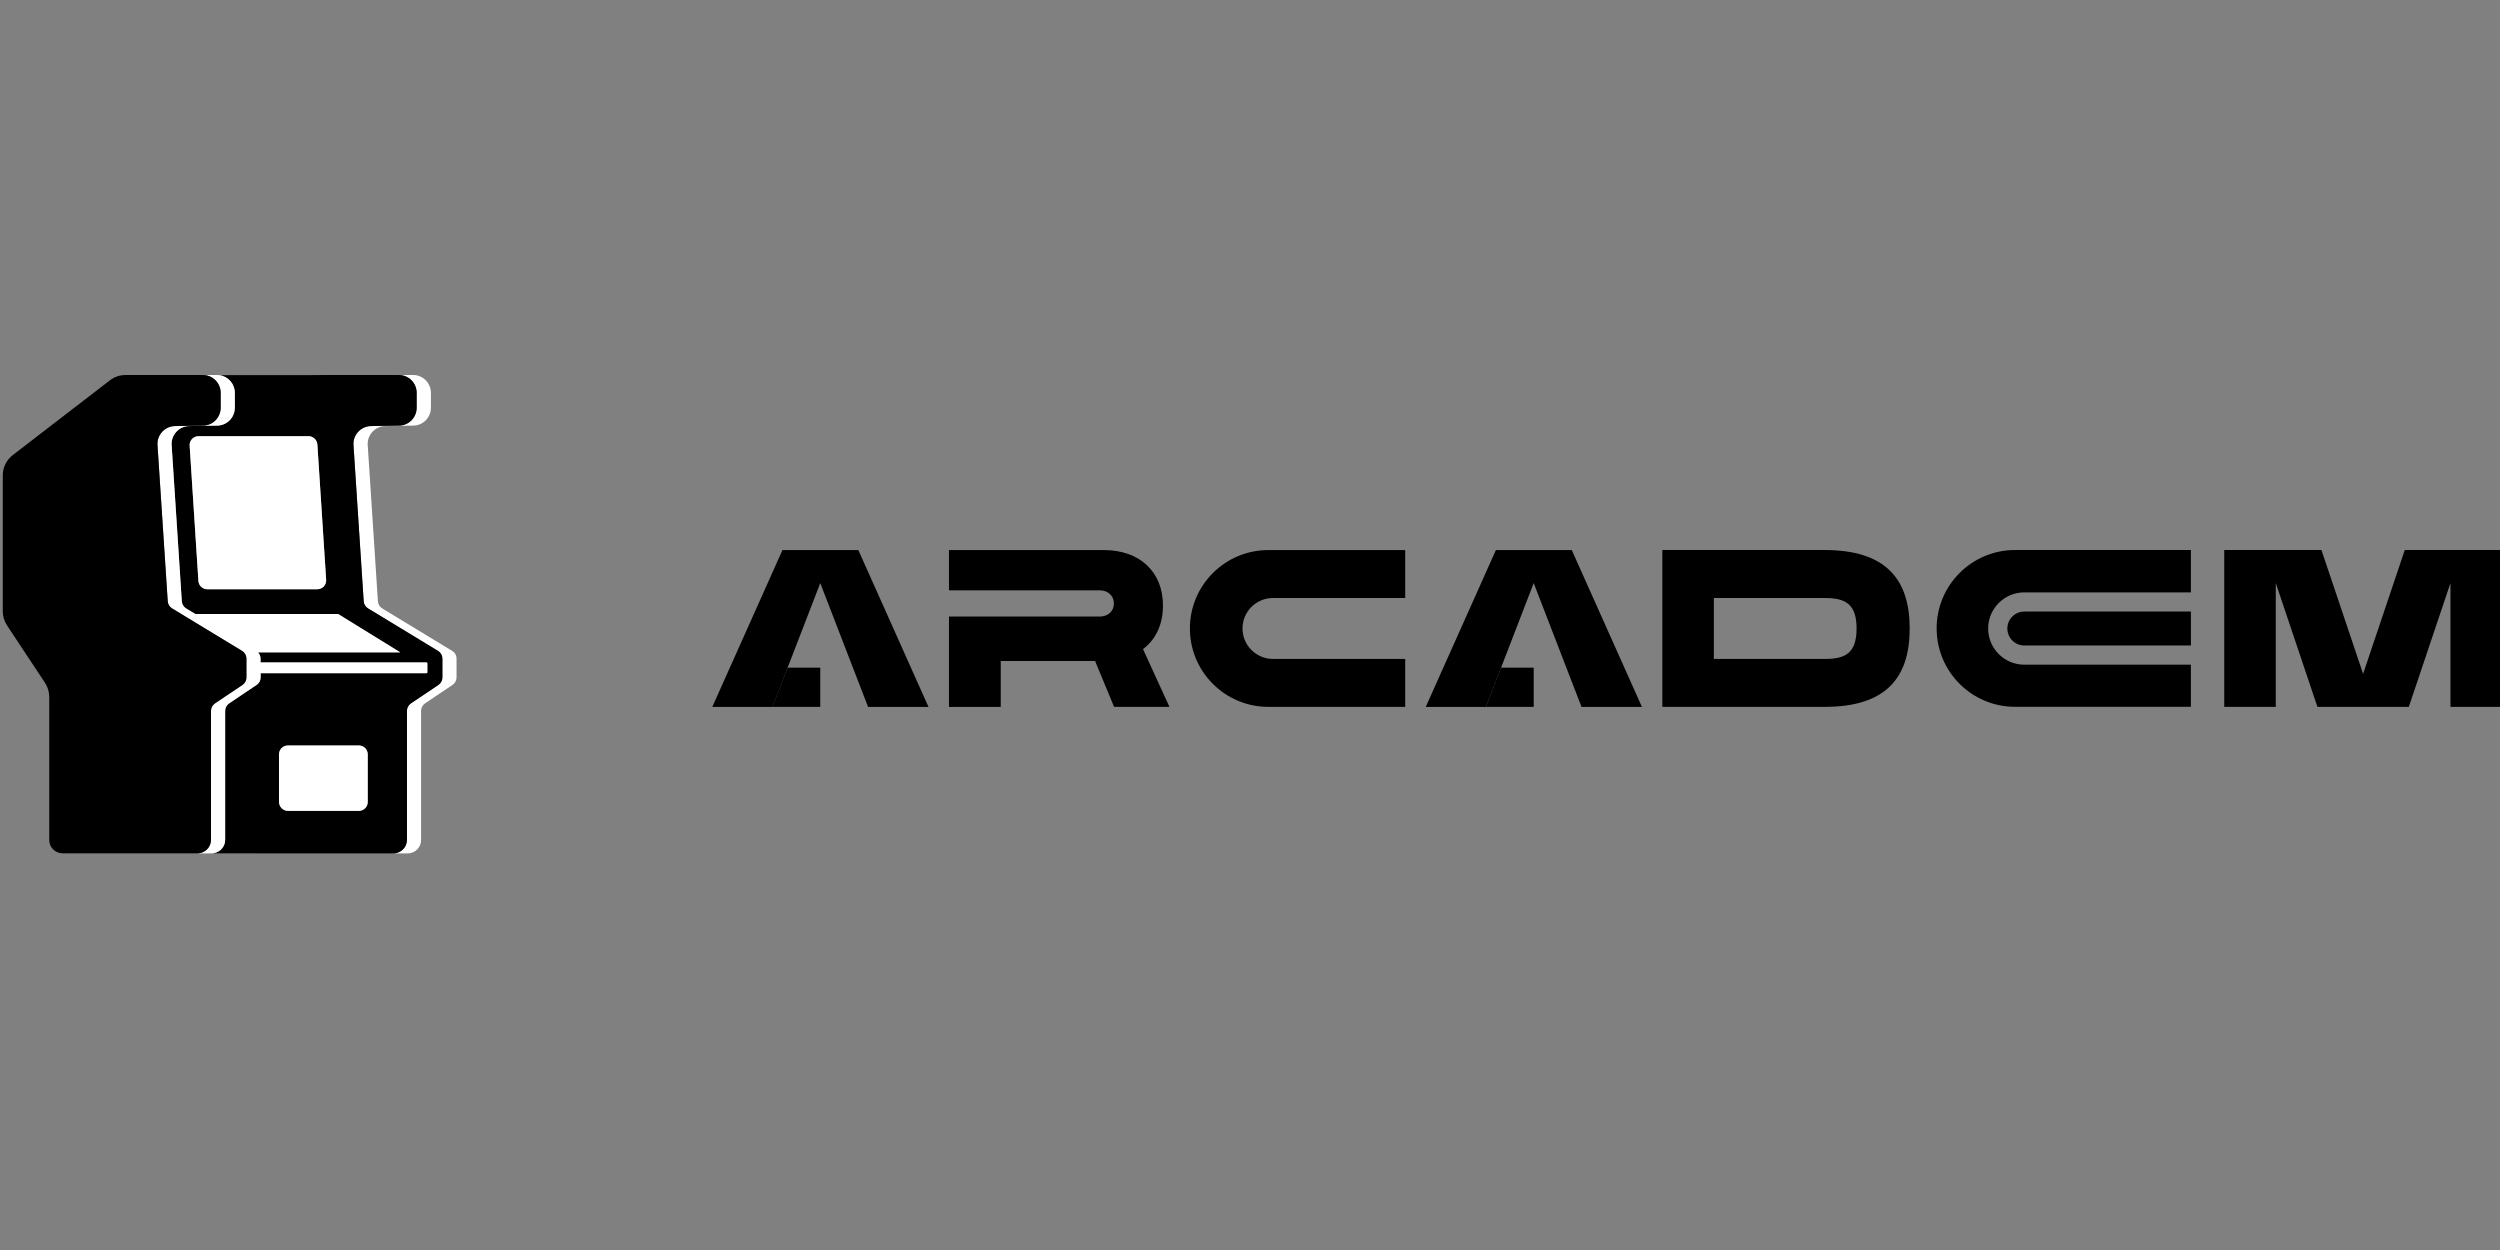 <svg width="160" height="80" viewBox="0 0 160 80" fill="none" xmlns="http://www.w3.org/2000/svg">
<rect x="0" y="0" width="160" height="80" fill="#808080" stroke="none"/>
<g clip-path="url(#clip0_4819_11703)">
<g clip-path="url(#clip1_4819_11703)">
<path d="M71.301 45.239L70.085 42.303H64.047V45.243H60.734V39.46H70.371C70.916 39.46 71.289 39.116 71.289 38.629C71.289 38.125 70.916 37.781 70.371 37.781H60.734V35.205H70.658C72.894 35.205 74.43 36.552 74.43 38.76C74.43 39.98 73.959 40.939 73.152 41.541L74.844 45.239H71.301Z" fill="black"/>
<path d="M81.172 35.205H89.933V38.272H81.471C80.394 38.272 79.521 39.145 79.521 40.222C79.521 41.299 80.394 42.172 81.471 42.172H89.933V45.239H81.172C78.399 45.239 76.154 42.991 76.154 40.222C76.154 37.449 78.403 35.205 81.172 35.205Z" fill="black"/>
<path d="M122.22 40.222C122.22 43.405 120.672 45.239 116.785 45.239H106.39V35.201H116.785C120.672 35.205 122.22 37.052 122.22 40.222ZM118.821 40.222C118.821 38.629 118.075 38.273 116.785 38.273H109.687V42.172H116.785C118.075 42.172 118.821 41.828 118.821 40.222Z" fill="black"/>
<path d="M148.315 45.239L145.649 37.314V45.239H142.352V35.201H148.573L151.239 43.126L153.906 35.201H160.127V45.239H156.83V37.314L154.164 45.239H148.315Z" fill="black"/>
<path d="M140.217 37.912V35.201H128.962C126.189 35.201 123.945 37.449 123.945 40.218C123.945 42.991 126.193 45.236 128.962 45.236H140.217V42.54H129.556C128.278 42.54 127.242 41.504 127.242 40.226C127.242 38.948 128.278 37.912 129.556 37.912H140.217Z" fill="black"/>
<path d="M140.218 41.315V39.14H129.556C128.954 39.14 128.471 39.627 128.471 40.225C128.471 40.828 128.958 41.311 129.556 41.311H140.218V41.315Z" fill="black"/>
<path d="M54.934 35.205L59.423 45.243H55.557L52.497 37.318L49.438 45.243H45.587L50.077 35.205H54.934Z" fill="black"/>
<path d="M49.433 45.239H52.497V42.732H50.404L49.433 45.239Z" fill="black"/>
<path d="M100.594 35.205L105.084 45.243H101.217L98.157 37.318L95.098 45.243H91.248L95.737 35.205H100.594Z" fill="black"/>
<path d="M95.098 45.239H98.157V42.732H96.064L95.098 45.239Z" fill="black"/>
<path d="M28.952 41.666L24.459 38.937C24.3 38.841 24.198 38.671 24.186 38.483L23.534 28.487C23.489 27.835 24.005 27.279 24.657 27.268L26.45 27.239C27.074 27.234 27.579 26.717 27.579 26.093V25.146C27.579 24.511 27.063 23.994 26.433 24H25.52C26.155 23.994 26.671 24.511 26.671 25.146V26.093C26.671 26.717 26.166 27.228 25.542 27.239L23.75 27.268C23.097 27.273 22.581 27.829 22.626 28.487L23.267 38.489C23.279 38.676 23.381 38.846 23.54 38.943L28.033 41.672C28.203 41.774 28.305 41.961 28.305 42.165V43.368C28.305 43.561 28.209 43.737 28.05 43.844L26.291 45.024C26.132 45.132 26.036 45.308 26.036 45.501V53.761C26.036 54.237 25.65 54.618 25.179 54.618H26.093C26.569 54.618 26.949 54.232 26.949 53.761V45.49C26.949 45.302 27.046 45.121 27.204 45.013L28.963 43.833C29.122 43.725 29.218 43.549 29.218 43.357V42.154C29.224 41.961 29.122 41.768 28.952 41.666Z" fill="white"/>
<path d="M26.047 53.75V45.49C26.047 45.302 26.143 45.121 26.302 45.013L28.061 43.833C28.22 43.725 28.316 43.549 28.316 43.357V42.154C28.316 41.955 28.214 41.768 28.044 41.66L23.551 38.932C23.392 38.835 23.29 38.665 23.279 38.478L22.621 28.487C22.575 27.835 23.092 27.279 23.744 27.268L25.537 27.239C26.161 27.234 26.666 26.717 26.666 26.093V25.146C26.666 24.511 26.155 23.994 25.514 24H24.203H24.198H21.48H20.567C20.533 24 20.505 24 20.471 24.006L14.043 24.011C14.605 24.085 15.03 24.567 15.03 25.146V26.093C15.03 26.547 14.752 26.842 14.752 26.842C14.548 27.081 14.242 27.234 13.901 27.239L12.108 27.268C11.456 27.273 10.94 27.829 10.985 28.487L11.632 38.489C11.632 38.716 11.842 38.903 11.904 38.943L12.5 39.3H13.43H21.634L25.616 41.757H16.516C16.619 41.864 16.675 42.006 16.675 42.16V42.398H27.295C27.329 42.398 27.352 42.42 27.352 42.455V43.033C27.352 43.067 27.329 43.09 27.295 43.09H16.675V43.362C16.675 43.555 16.579 43.731 16.42 43.839L14.661 45.019C14.502 45.127 14.406 45.302 14.406 45.495V53.755C14.406 54.203 14.066 54.566 13.629 54.612H16.46C16.488 54.612 16.516 54.618 16.539 54.618H18.218H25.185C25.662 54.606 26.047 54.226 26.047 53.75ZM12.698 37.179L12.137 28.521C12.114 28.192 12.381 27.915 12.71 27.915H12.993H19.739C20.04 27.915 20.289 28.147 20.312 28.448L20.873 37.105C20.896 37.434 20.635 37.712 20.306 37.712H13.555H13.271C12.965 37.712 12.716 37.479 12.698 37.179ZM17.861 48.286C17.861 47.969 18.116 47.714 18.434 47.714H22.967C23.284 47.714 23.54 47.969 23.54 48.286V51.327C23.54 51.645 23.284 51.9 22.967 51.9H18.434C18.116 51.9 17.861 51.645 17.861 51.327V48.286Z" fill="black"/>
<path d="M13.271 37.712H13.555H20.306C20.635 37.712 20.902 37.434 20.873 37.105L20.312 28.448C20.289 28.147 20.04 27.915 19.739 27.915H12.993H12.71C12.381 27.915 12.114 28.192 12.137 28.522L12.698 37.179C12.716 37.479 12.965 37.712 13.271 37.712Z" fill="white"/>
<path d="M14.412 53.75V45.49C14.412 45.302 14.508 45.121 14.667 45.013L16.425 43.833C16.584 43.725 16.681 43.549 16.681 43.357V43.084H27.295C27.329 43.084 27.352 43.062 27.352 43.028V42.449C27.352 42.415 27.329 42.392 27.295 42.392H16.675V42.154C16.675 42.001 16.618 41.859 16.516 41.751H25.622L21.639 39.295H13.436H12.505L11.91 38.937C11.842 38.898 11.785 38.841 11.745 38.784C11.745 38.784 11.745 38.784 11.745 38.778C11.683 38.693 11.649 38.591 11.637 38.483L10.985 28.487C10.94 27.835 11.456 27.279 12.108 27.268L13.901 27.239C14.241 27.234 14.542 27.081 14.752 26.842C14.928 26.644 15.03 26.377 15.03 26.093V25.146C15.03 24.567 14.599 24.085 14.043 24.011C13.992 24.006 13.941 24 13.89 24H8.943C8.937 24 8.931 24 8.931 24H12.976C13.612 23.994 14.128 24.511 14.128 25.146V26.093C14.128 26.717 13.623 27.228 12.999 27.239L11.206 27.268C10.554 27.273 10.038 27.829 10.083 28.487L10.73 38.489C10.741 38.676 10.843 38.846 11.002 38.943L15.495 41.672C15.665 41.774 15.767 41.961 15.767 42.165V43.368C15.767 43.561 15.671 43.737 15.512 43.844L13.754 45.024C13.595 45.132 13.498 45.308 13.498 45.501V53.761C13.498 54.232 13.118 54.612 12.647 54.618H13.544C13.572 54.618 13.6 54.618 13.623 54.612C14.071 54.561 14.412 54.198 14.412 53.75Z" fill="white"/>
<path d="M13.504 53.75V45.49C13.504 45.302 13.601 45.121 13.759 45.013L15.518 43.833C15.677 43.725 15.773 43.549 15.773 43.357V42.154C15.773 41.955 15.671 41.768 15.501 41.66L11.008 38.932C10.849 38.835 10.747 38.665 10.736 38.478L10.078 28.487C10.032 27.835 10.548 27.279 11.201 27.268L12.993 27.239C13.617 27.234 14.122 26.717 14.122 26.093V25.146C14.122 24.511 13.606 23.994 12.971 24H8.926H8.03C7.672 24 7.326 24.119 7.042 24.335L0.813 29.128C0.411 29.441 0.178 29.917 0.178 30.416V39.13C0.178 39.448 0.274 39.76 0.45 40.026L2.878 43.697C3.054 43.964 3.151 44.276 3.151 44.593V53.755C3.151 54.232 3.536 54.612 4.007 54.612H12.647C12.653 54.612 12.653 54.612 12.659 54.612C13.124 54.6 13.504 54.221 13.504 53.75Z" fill="black"/>
<path d="M18.428 51.895H22.961C23.279 51.895 23.534 51.639 23.534 51.322V48.281C23.534 47.963 23.279 47.708 22.961 47.708H18.428C18.11 47.708 17.855 47.963 17.855 48.281V51.322C17.861 51.639 18.116 51.895 18.428 51.895Z" fill="white"/>
</g>
</g>
<defs>
<clipPath id="clip0_4819_11703">
<rect width="160" height="80" fill="white"/>
</clipPath>
<clipPath id="clip1_4819_11703">
<rect width="160" height="30.675" fill="white" transform="translate(0.127 24)"/>
</clipPath>
</defs>
</svg>
